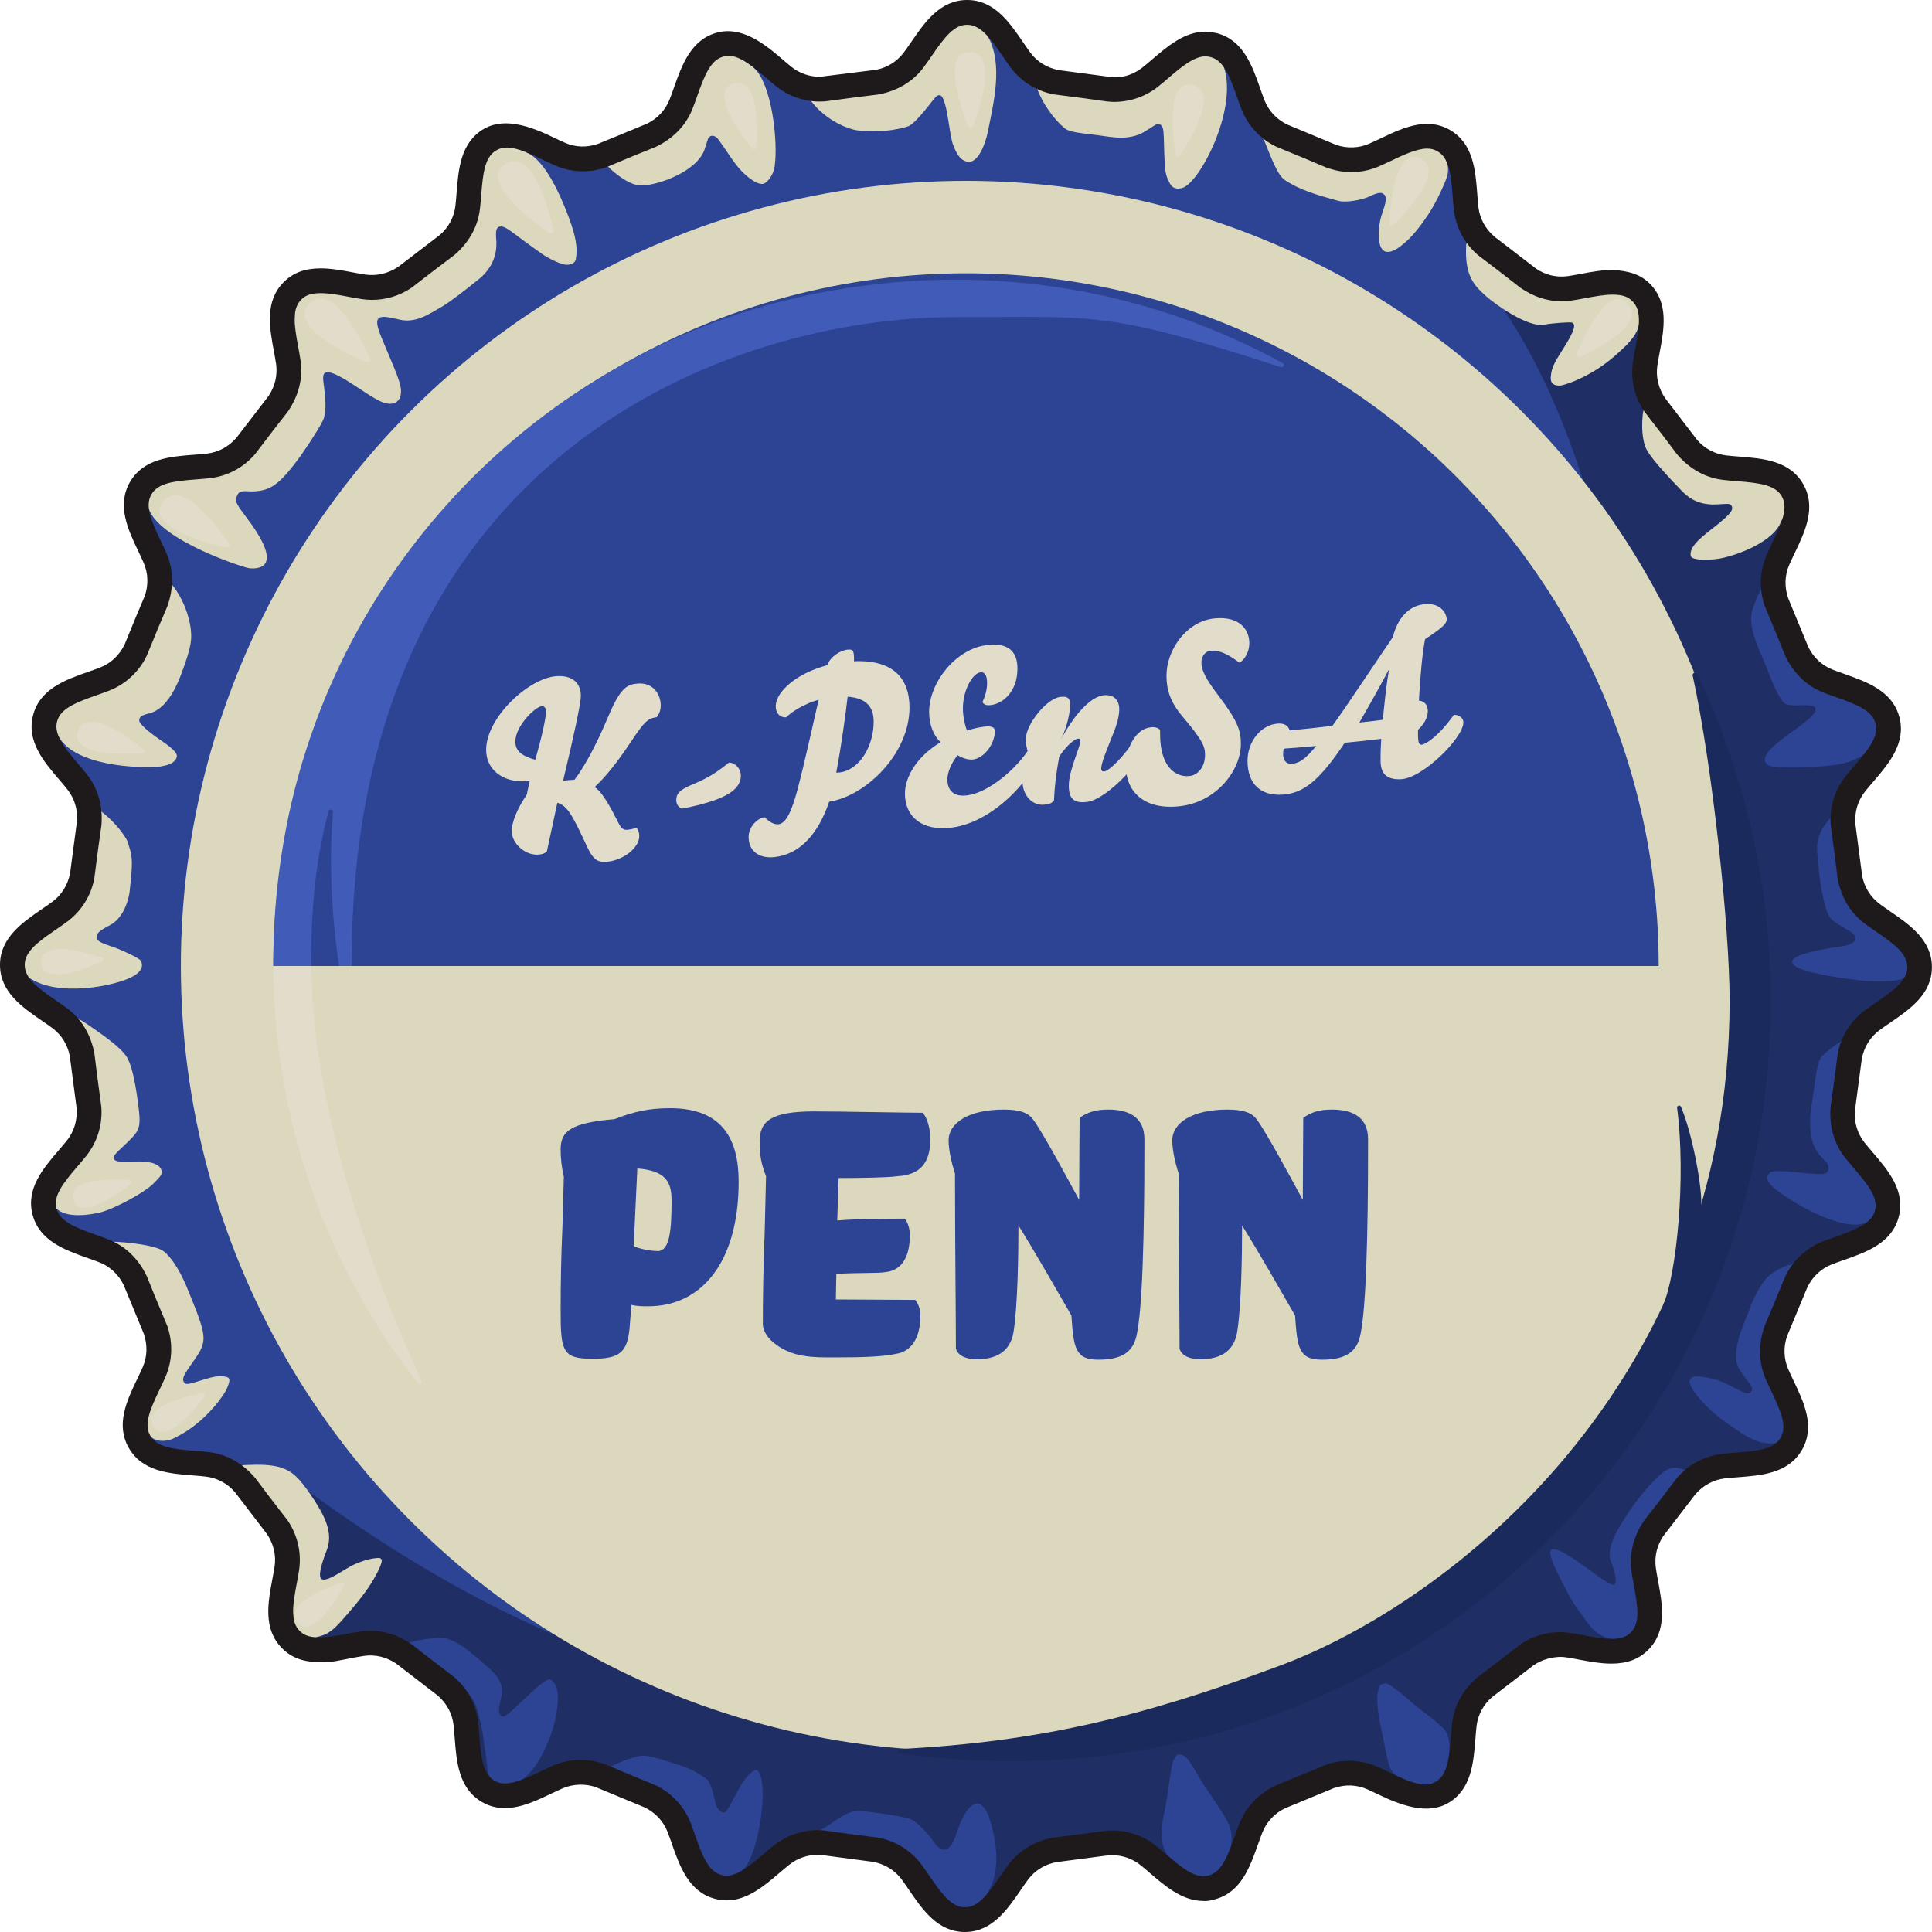 <?xml version="1.0" encoding="UTF-8"?>
<svg id="Layer_2" data-name="Layer 2" xmlns="http://www.w3.org/2000/svg" viewBox="0 0 846.53 846.53">
  <defs>
    <style>
      .cls-1 {
        fill: #e2ddcb;
      }

      .cls-2 {
        fill: #415bb8;
      }

      .cls-3 {
        fill: #dbd8bd;
      }

      .cls-4 {
        fill: #1e1a1b;
      }

      .cls-5 {
        fill: #1b2a5d;
      }

      .cls-6 {
        fill: #2d4394;
      }

      .cls-7 {
        fill: #1f2e65;
      }
    </style>
  </defs>
  <g id="Layer_1-2" data-name="Layer 1">
    <path class="cls-6" d="M816.38,453.77c8.63-6.41,23.98-14.01,24-30.02.02-16.01-15.32-23.64-23.93-30.07-3.15-2.36-5.28-5.83-6.01-9.7l-1.2-9.68-1.68-12.4c-.29-3.93.88-7.83,3.32-10.92,6.68-8.43,19.54-19.74,15.42-35.21-4.13-15.47-20.91-18.87-30.9-22.85-3.66-1.46-6.61-4.26-8.32-7.81l-4.64-11.45.98,2.41-4.83-11.54c-1.29-3.72-1.18-7.79.38-11.4,4.27-9.87,13.77-24.12,5.78-38-7.99-13.87-25.09-12.82-35.76-14.08-3.91-.46-7.49-2.41-10.06-5.39l-7.45-9.86,1.57,2.08-7.66-9.9c-2.21-3.26-3.15-7.22-2.58-11.12,1.57-10.63,7.05-26.86-4.25-38.2-11.31-11.33-27.55-5.89-38.19-4.34-3.9.57-7.86-.39-11.11-2.61l-9.75-7.6,2.05,1.6-9.96-7.58c-2.98-2.57-4.92-6.16-5.37-10.07-1.24-10.68-.14-27.77-13.99-35.79-13.86-8.02-28.13,1.44-38.01,5.69-3.62,1.55-7.69,1.66-11.41.36l-11.38-4.82,2.4,1.01-11.58-4.74c-3.54-1.71-6.34-4.68-7.79-8.34-3.96-9.99-7.32-26.79-22.78-30.95-15.46-4.16-26.8,8.68-35.24,15.33-3.09,2.44-7,3.59-10.92,3.3l-12.24-1.71,2.58.36-12.41-1.58c-3.87-.74-7.34-2.88-9.68-6.04-6.41-8.63-14.01-23.98-30.02-24-16.01-.02-23.64,15.32-30.07,23.93-2.35,3.15-5.83,5.28-9.7,6.01l-9.68,1.2-12.4,1.68c-3.93.29-7.83-.88-10.92-3.32-8.42-6.68-19.74-19.54-35.21-15.42-15.47,4.13-18.87,20.91-22.85,30.9-1.46,3.66-4.26,6.61-7.81,8.32l-11.46,4.64,2.41-.98-11.54,4.83c-3.72,1.29-7.79,1.18-11.41-.39-9.87-4.27-24.12-13.77-38-5.78-13.87,7.99-12.82,25.09-14.08,35.76-.46,3.91-2.41,7.49-5.39,10.06l-9.86,7.45,2.08-1.57-9.9,7.66c-3.26,2.21-7.22,3.15-11.12,2.58-10.63-1.57-26.86-7.05-38.2,4.25-11.33,11.31-5.89,27.55-4.34,38.19.56,3.9-.39,7.86-2.61,11.11l-7.6,9.75,1.6-2.05-7.58,9.96c-2.57,2.98-6.16,4.92-10.07,5.37-10.68,1.24-27.77.14-35.79,13.99-8.02,13.86,1.44,28.13,5.69,38.01,1.55,3.62,1.66,7.69.36,11.41l-4.82,11.38,1.01-2.4-4.74,11.58c-1.72,3.54-4.68,6.34-8.34,7.79-9.99,3.96-26.79,7.32-30.95,22.78-4.16,15.46,8.68,26.8,15.33,35.24,2.44,3.09,3.59,7,3.3,10.92l-1.71,12.24.36-2.58-1.58,12.41c-.74,3.87-2.88,7.34-6.04,9.68-8.63,6.41-23.98,14.01-24,30.02-.02,16.01,15.32,23.64,23.93,30.07,3.15,2.36,5.28,5.83,6.01,9.7l1.2,9.68,1.68,12.4c.29,3.93-.88,7.83-3.32,10.92-6.68,8.42-19.54,19.74-15.42,35.21,4.13,15.47,20.91,18.87,30.9,22.85,3.66,1.46,6.61,4.26,8.32,7.81l4.64,11.46-.98-2.41,4.83,11.54c1.29,3.72,1.18,7.79-.38,11.41-4.27,9.87-13.77,24.12-5.78,38,7.99,13.87,25.09,12.82,35.76,14.08,3.91.46,7.49,2.41,10.06,5.39l7.45,9.86-1.57-2.08,7.66,9.9c2.21,3.26,3.15,7.22,2.58,11.12-1.57,10.63-7.05,26.86,4.25,38.2,11.31,11.33,27.55,5.89,38.19,4.34,3.9-.56,7.86.39,11.11,2.61l9.75,7.6-2.05-1.6,9.96,7.58c2.98,2.57,4.92,6.16,5.37,10.07,1.24,10.68.14,27.77,13.99,35.79,13.86,8.02,28.13-1.44,38.01-5.69,3.62-1.55,7.69-1.66,11.41-.36l11.38,4.82-2.4-1.01,11.58,4.74c3.54,1.72,6.34,4.68,7.79,8.34,3.96,9.99,7.32,26.79,22.78,30.95,15.46,4.16,26.8-8.68,35.24-15.33,3.09-2.44,7-3.59,10.92-3.3l12.24,1.71-2.58-.36,12.41,1.58c3.87.74,7.34,2.88,9.68,6.04,6.41,8.63,14.01,23.98,30.02,24,16.01.02,23.64-15.32,30.07-23.93,2.36-3.15,5.83-5.28,9.7-6.01l9.68-1.2,12.4-1.68c3.93-.29,7.83.88,10.92,3.32,8.43,6.68,19.74,19.54,35.21,15.41,15.47-4.13,18.87-20.91,22.85-30.9,1.46-3.66,4.26-6.61,7.81-8.32l11.45-4.64-2.41.98,11.54-4.83c3.72-1.29,7.79-1.18,11.4.38,9.87,4.27,24.12,13.77,38,5.78,13.87-7.99,12.82-25.09,14.08-35.76.46-3.91,2.41-7.49,5.39-10.06l9.86-7.45-2.08,1.57,9.9-7.66c3.26-2.21,7.22-3.15,11.12-2.58,10.63,1.57,26.86,7.05,38.2-4.25,11.33-11.31,5.89-27.55,4.34-38.19-.57-3.9.39-7.86,2.61-11.11l7.6-9.75-1.6,2.05,7.58-9.96c2.57-2.98,6.16-4.91,10.07-5.37,10.68-1.24,27.77-.14,35.79-13.99,8.02-13.86-1.44-28.13-5.69-38.01-1.55-3.62-1.66-7.69-.36-11.41l4.82-11.38-1.01,2.4,4.74-11.58c1.72-3.54,4.68-6.34,8.34-7.79,9.99-3.96,26.79-7.32,30.95-22.78,4.16-15.46-8.68-26.8-15.33-35.24-2.44-3.09-3.59-7-3.3-10.92l1.71-12.24-.36,2.58,1.58-12.41c.74-3.87,2.88-7.34,6.04-9.68Z"/>
    <path class="cls-7" d="M843.02,432.27c-2.59-4.53-4.19-9.6-4.08-14.8.05-2.67.37-5.08.85-7.36-.16-.26-.26-.55-.42-.81-8.33-6.01-23.87-14.42-23.87-16.62,0-2.47-8.89-38.04-8.4-40.51.49-2.47,6.42-15.31,10.87-19.76,4.45-4.45,11.36-6.42,9.88-15.81-1.48-9.39-1.41-11.48-12.84-14.33-20.87-5.2-29.15-22.62-29.15-22.62,0,0-7.9-25.3-7.41-27.28.49-1.98,10.72-34.94,10.72-34.94l-7.27-12.97-36.06-2.96s-24.04-28.16-23.63-30.14c.41-1.98,3.38-23.71,3.38-25.69s-5.43-20.75-5.43-20.75c0,0-4.94-2.96-14.33-.99-9.39,1.98-21.21,2.73-23.7,3.34-2.49.61-22.74,9.27-22.74,9.27,55.33,81.75,93.38,281.33-17.04,404.83-110.42,123.5-272.95,198.27-272.95,198.27,0,0-85.72,21.95-234.29-86.19l-10.25,36.12,2.47,31.62s12.35,4.94,13.83,4.94,26.68-2.96,26.68-2.96l25.19,14.33s13.83,30.63,12.35,33.1c-1.48,2.47,8.89,17.79,8.89,17.79,0,0,19.27-14.33,39.52-10.87,20.25,3.46,40.51,12.84,40.02,15.81-.49,2.96,5.93,23.61,8.89,25.15,2.96,1.53,19.27,9.51,19.27,9.51,0,0,29.64-18.35,31.62-18.85,1.98-.49,31.62,5.93,35.57,7.9,3.95,1.98,18.28,17.08,19.76,18.67,1.48,1.59,5.93,5.54,5.93,5.54,0,0,9.39,6.92,14.82,1.48,5.43-5.43,12.35-10.79,16.3-16.76,3.95-5.96-9.39-12.86,13.34-15.09,22.72-2.24,38.04,0,38.04,0l21.1,17.65,13.48,3.33s13.41-10.51,13.05-12.35c-.35-1.84,9.18-24.7,10.16-26.18.99-1.48,9.39-8.89,9.39-8.89l31.1-5.68s23.71,10.13,25.19,9.63c1.48-.49,15.81-4.45,15.81-5.93s3.97-13.71,8.42-25.88c4.45-12.17,4.94-26.49,14.82-28.47,9.88-1.98,10.38-5.43,20.25-4.45,9.88.99,11.34,2.23,21.22-1.23,9.88-3.46,6.96,3.92,12.98-2.59,6.02-6.51,6.8-1.12,7.3-10.51.5-9.38-.99-16.3,1.48-23.71,2.47-7.41.49-6.42,5.93-15.81,5.44-9.39,5.81-15.31,11.3-19.76,5.49-4.45,11.78-7.9,16.29-7.9s17.85,3.46,24.28-1.48c6.42-4.94,11.86-4.94,8.4-15.81-3.46-10.87-14.32-20.75-15.06-26.18-.74-5.43,10.62-23.71,13.09-27.17,2.47-3.46.99-10.87,7.41-14.32,6.42-3.46,27.67-14.82,30.13-18.77,2.47-3.95,8.87-13.58,3.95-19.76-10.01-12.57-16.8-11.86-17.78-25.69-.99-13.83-1.4-34.09,1.77-37.05,2.94-2.75,26.07-16.54,30.2-23.65Z"/>
    <g>
      <path class="cls-6" d="M220.26,752.22c-3-.91-.91-6.78-.57-8.73,1.04-6.07-1.62-8.43-3.39-10.56-1.56-1.89-10.9-9.81-13.84-11.71-2.25-1.47-5.54-3.46-8.77-3.53-3.34-.07-12.08.71-16.38,2.85l-1.47.63,2.22,1.05c2.07.96,12.13,7.38,17.81,11.29,6.49,4.52,9.76,7.95,12.19,12.79,1.14,2.29,3.35,11.31,3.71,15.27.15,1.44.54,3.97.84,5.62,1.25,6.55.02,10.05,4.19,14.56,2.34,2.56,5.67,1.14,8.29,1.77.06,0,1.14-.51,2.41-1.17l.87-2.38c4.88-3.06,8.33-9.23,10.41-13.69,2.68-5.73,4.17-10.08,5.26-17.02.94-6.1.42-11.43-2.71-13.29-2.99-1.77-18.84,16.92-21.07,16.24Z"/>
      <path class="cls-3" d="M98.86,603.24c-2.76-.54-4.84-.25-10.22,1.43-3.01.93-6.59,2.21-7.49,1.52-1.53-1.14-1.04-2.8.67-5.44,3.95-6.13,6.89-8.87,7.32-13.64.46-5.12-4.04-14.94-6.88-22.11-3.96-10-8.67-15.86-11.49-17.33-5.39-2.82-21.6-3.9-22.03-3.48-.09.09.69,1.11,1.68,2.26,2.34,2.68,3.87,5.56,5.73,10.77.81,2.28,1.83,4.87,2.28,5.74,1.23,2.41,5.06,13.11,5.57,15.48.33,1.59,3.63,6.37,3.29,10.7-.7,9.05,2.67,9.72-1.04,17.89-3.04,6.67-8.63,10.1-8.69,14.75-.07,4.27.25,6.23,3.25,9.06l2.61,3.26,2.93-4.33c2.68,2.3,7.23,1.7,9.64.53,3.55-1.74,7.8-4.14,12.77-8.67,5.24-4.78,9.55-10.63,10.76-13.45,1.48-3.58,1.36-4.57-.66-4.93Z"/>
      <path class="cls-3" d="M231.08,67c-3-1.33.32-4.26-1.25-4.56-1.95-.36-10.95-1.34-12.63-.47-1.5.75-4.96,4.23-6.92,6.9-1.51,2.1-2.95,7.78-3.59,13.97-.37,3.97-2.6,12.98-3.74,15.26-2.44,4.83.15,9.65-6.35,14.12-4.39,3.06-15.28,10.02-16.93,10.86-2.8,1.44-4.54,1.89-10.13,2.63-7.69,1.01-9.92.92-15.99-.65-3.09-.82-13.94-.59-15.93.31-.72.3-2.01.87-2.89,1.23-2.2.9-3.43,2.31-4.54,5.32-.87,2.28-1,3.24-1.15,8.71-.13,4.81-.04,6.67.41,8.48,1.59,6.07,1.67,8.3.61,15.99-.76,5.56-1.21,7.3-2.63,10.12-.84,1.62-7.86,12.49-10.9,16.91-4.49,6.49-7.95,9.76-12.79,12.19-2.26,1.14-11.27,3.32-15.24,3.71-1.47.15-4,.51-5.65.83-6.55,1.25-14.27-.71-18.78,3.46-2.86,2.64-3.85,4.5-4.13,7.57-.18,2.25,4.2.22,5.35,3.32,5.1,13.73,41.59,25.55,44.02,25.78,6.09.56,14.2-1.91-1.5-22.51-3.8-4.98-4.92-6.86-4.26-8.48.78-1.86.92-3.04,5.04-2.74,4.12.28,7.99-.36,11.09-2.37,3.04-1.98,6.14-5.22,10.62-11.23,3.52-4.65,11.12-16.27,11.69-18.67,1.09-4.59.55-8.22.02-13.34-.18-1.74-.98-5.29.28-6.18,3.78-2.64,18.44,10.17,25.38,12.78,6.12,2.3,9.63-1.55,7.35-8.83-1.23-3.91-2.57-6.91-6.41-16.06-1.89-4.51-4.28-9.7-2.94-11.61,1.02-1.45,4.07-1.01,9.47.3,7.4,1.79,13.83-3.13,18.04-5.41,3.49-1.92,12.04-8.57,15.47-11.39,1.41-1.2,9.26-6.41,8.85-17.25-.1-2.71-.95-7.08,2.3-6.76,2.46.24,5.69,3.58,17.73,12.04,3.18,2.23,8.62,4.73,10.63,4.73,2.16,0,3.88-.8,4.15-2.46.85-5.14.04-9.86-3.16-18.49-4.19-11.22-10.75-24.83-18.08-28.09Z"/>
      <path class="cls-6" d="M324.13,783.1c-2.77,5.05-5.55,10.72-6.52,10.99-1.29.3-3.29-.69-4.07-3.94-.87-3.7-2.05-9.07-3.82-10.52-1.83-1.5-6.32-4.31-9.47-5.33-6.67-2.17-14.82-5.09-18.49-5.07-3.73,0-15.03,4.67-15.03,5.63,0,.18,1.57.93,2.35,1.06,1.65.27,11.24,10.02,13.49,11.2.87.45,3.42,1.48,5.65,2.26,2.22.81,4.93,1.9,5.98,2.44,6.01,3.04,8.89,15.95,14.77,29.22,1.68,3.76,8.9,3.93,12,4.93,1.23.36,4.56-6.63,4.56-6.63,6.99-6.59,11.53-37.88,6.55-43.46-1.43-1.6-5.5,2.82-7.94,7.23Z"/>
      <path class="cls-3" d="M316.31,19.65c-3.67,2.43-6.5,6.93-9.09,14.38-1.75,5.05-2.74,7.03-4.79,9.73-3.88,5.07-7.76,7.75-15.16,10.38-2.25.81-4.93,1.86-5.92,2.34-2.35,1.2-12.12,4.73-14.73,5.36-1.14.27-2.92.51-3.91.51l2.94,9.75.9.99c2.43,2.59,8.45,7.4,13.06,8.07,4.02.58,10.24-1.54,12.05-2.17,2.12-.75,14.24-5.32,17.04-13.47.96-2.78,1.42-4.84,1.9-5.35.96-1.02,2.27-.83,3.41.1,1.11.87,5.06,7.3,8.41,11.75,3.31,4.41,8.63,8.78,11.66,8.56,1.84-.13,4.71-3.51,5.34-7.68,1.54-10.33-1.01-35.69-9.09-43.2-3.84-3.57-10.65-12.33-14.02-10.05Z"/>
      <path class="cls-3" d="M70.76,512.87c-.54-2.23-3.37-4.01-10.1-3.97-4.61.03-10.59.91-10.91-1.54-.17-1.35,3.02-3.78,6.42-7.17,5.42-5.4,5.78-6.26,4.06-18.65-1.09-7.88-2.66-15.33-4.76-18.55-1.35-2.11-4.27-4.75-7.3-7.12-3.12-2.44-13.81-10.02-14.26-9.57-.06.09.63,1.5,1.56,3.16,3.24,5.71,5.69,18.64,6,31.77.11,5.14.02,6.52-.61,9.26-1.27,5.32-3.72,15.76-9.77,22.43-3.04,3.36-12.78,11.74-12.72,13.94.09,2.55,3.88.26,6.39,2.7,4.49,4.39,14.67,2.73,19,1.72,6.74-1.7,19.67-8.93,23.22-12.45,3.49-3.45,4.18-4.32,3.79-5.94Z"/>
      <path class="cls-3" d="M390.95,56.92s6.25-.95,7.84-2.02c2.62-1.77,6.13-6.14,7.63-8,3.07-3.81,3.84-5.3,5.33-5.22,1.88.09,3.15,6.95,3.86,11.64,1.34,8.45,1.55,9.32,2.81,12.09,1.09,2.38,2.81,5.47,6.25,5.47,3.64,0,6.87-6.57,8.24-13.51,2.42-12.24,6.61-28.76.24-40.89-1.39-2.66,4.77,2.63,2.98-.18-2.31-3.58-5.26-9.99-9.41-10.86-2.19-.48-5.98.29-8.36,1.67-2.11,1.23-5.02,4.62-9.21,10.69-2.2,3.21-5.27,7.06-7.98,9.94-3.07,3.27-8.99,6.63-13.95,7.89-8.12,2.03-16.32,3.17-24.56,3.37-3.01.09-7.47,4.61-7.56,4.7-.21.21,6.75,9.83,18.93,13.1,3.49.94,12.04.82,16.9.15Z"/>
      <path class="cls-3" d="M71.25,335.76c-.23.03-.62.04-.88.06-.61.1-1.17.21-1.89.3l2.77-.37Z"/>
      <path class="cls-6" d="M783.9,282.6c-1.23-2.41-5.09-13.11-5.57-15.51-.42-1.92-.32-5.86.22-10.22.12-.99.06-1.59-.18-1.59-.21,0-3.29-1.61-4.41-.47-2.29,2.28-5.46,9.59-6.4,13.52-1.73,7.27,4.5,18.98,6.48,24.12,0,0,4.7,13.27,7.89,15.7,2.77,2.11,12.15-.4,13.42,1.93,2.67,4.88-24.11,16.62-21.94,23.61.95,3.06,7.58,2.33,9.15,2.51,1.98.21,10.76-.05,17.07-.52,5.89-.44,13.28-1.94,17.13-5.28,2.47-2.15,3.1-.79,4.52-3.8.9-1.86,8.11-6.77,8.08-7.58-.06-3.03-3.18-6.58-7.11-8.12-4.42-1.75-15.23-7.68-18.62-10.24-5.44-4.06-14.79-4.75-17.46-12.3-.81-2.28-1.86-4.87-2.28-5.74Z"/>
      <path class="cls-3" d="M721.6,197.2c2.55,4.63,10.72,13.12,15.16,17.75,2.49,2.59,6.75,6.39,14.98,6.08,4.61-.17,6.41-.66,6.98.58.85,1.86-.3,3.43-6.5,8.44-5.72,4.59-12.18,9.02-11.42,13.48.4,2.32,9.78,2.03,14.68.8,11.09-2.78,22.08-8.67,24.76-15.43,2.2-5.54,7.02-.07,7.36-2.72.58-4.6-.41-7.21-4.01-10.55-4.5-4.18-5.58-4.7-12.14-5.97-1.65-.33-4.21-.7-5.65-.85-3.97-.4-12.98-2.6-15.26-3.74-4.84-2.44-8.26-5.72-12.73-12.22-6.72-9.75-12.36-19.16-12.36-20.66,0-1.17-3.16.81-4.76,5.35-1.57,4.57-1.77,14.84.9,19.65Z"/>
      <path class="cls-3" d="M70.38,335.83c3.31-.56,5.1-1.28,6.19-2.57,1.44-1.71,1.24-2.91-.87-4.87-.96-.93-2.85-2.41-4.2-3.31-6.67-4.49-10.51-7.95-10.51-9.42,0-1.44.96-2.29,4.18-3.03,9.5-2.18,13.97-16.33,16.14-22.6,2.45-7.09,2.57-10.13,2.44-12.48-.41-7.66-4.17-16.73-9.12-22.15l-9.38.86.24,3.46c.15,2.13.08,4.27-.19,5.56-.51,2.37-4.37,13.07-5.61,15.47-.45.87-1.48,3.45-2.29,5.74-2.65,7.39-5.24,11.17-10.51,15.22-3.13,2.46-14.55,2.6-19.09,4.4-3.61,1.41-3.88,12.97-2.5,15.87,6.47,13.55,35.01,14.9,45.05,13.86Z"/>
      <path class="cls-3" d="M57.17,428.37c4.16-1.95,5.12-4.15,5.03-5.54-.03-.99-.36-1.8-.84-2.25-1.26-1.17-8.91-4.76-12.3-5.82-4.09-1.3-6.33-2.37-6.63-3.52-.51-2.01.9-3.38,5.62-5.8,7.49-3.84,8.72-14.6,8.72-14.6.95-8.72,1.52-14.15.32-18.15-.54-1.86-1.18-4.11-1.65-4.9-5.65-9.62-16.37-16.4-17.3-15.5-.21.24-.51,5.1-.57,7.87-.16,7.51-1.4,16.08-3.42,24.04-1.24,4.96-4.61,10.87-7.89,13.91-2.92,2.73-6.77,5.79-9.96,7.98-8.96,6.12-11.1,8.4-12.22,13.15-.85,3.58-.25,6.31,1.73,8.03,1.38,1.2,4.07-.75,7.19,1.3,12.53,8.24,35.92,3.68,44.17-.19Z"/>
      <path class="cls-3" d="M155.56,685.31c-4.05,1.71-11.46,7.62-14.32,6.73-2.46-.77.06-7.94,1.89-12.72,2.38-6.25.78-12.25-4.92-21.24-2.71-4.27-5.46-7.93-7.15-9.77-3.97-4.32-8.17-6.57-18.66-6.52-3.52.03-6.52.17-6.67.32-.15.18.75,1.05,2.01,1.96,3.48,2.53,6.12,5.96,14.1,18.26,6.36,9.81,6.57,10.35,7.61,18.19,1.04,7.7.95,9.92-.65,15.99-.85,3.28-.59,13.94.37,16.14,1.74,3.91,2.4,4.93,3.6,5.74,1.74,1.17-.37,3.04,3.39,1.27l2.49-2.36c5.23-1.01,7.68-3.32,12.23-8.51,1.64-1.89,6.88-7.75,10.76-13.52,3.75-5.57,6.18-11.07,5.56-11.95-.45-.66-.81-.78-2.34-.63-3.49.32-6.39,1.41-9.29,2.63Z"/>
      <path class="cls-6" d="M739.67,644.21c-3.76.03-6.16-3.89-12.98,2.6-6.02,5.72-11.19,12.75-14.18,17.46-3.23,5.08-9.23,13.73-6.53,20.41,1.91,4.72,2.57,8.4,1.39,9.57-2.05,2.04-23.13-17.66-27.54-15.28-2.84,1.53,5.57,15.73,7.67,20.06.78,1.65,2.85,4.87,4.56,7.13,3.72,4.96,6.23,10.21,13.63,11.94,6.88,1.61,3.55,1.51,8.66,1.76.69.03,1.71-.33,2.47-.81,1.17-.78,1.8-1.83,3.55-5.71.99-2.19,1.25-12.86.41-16.14-1.56-6.07-1.64-8.3-.58-16.05,1.09-8.17,1.33-8.71,11.03-23.22,4.88-7.3,7.89-11.08,9.99-12.55.87-.57,1.56-1.08,1.56-1.14,0-.03-1.41-.06-3.1-.03Z"/>
      <path class="cls-6" d="M635.07,767.57c.2-4.66-.56-8.36-2.65-10.26-2.23-2.03-5.07-4.57-6.4-5.54-3.63-2.65-7.84-6.05-10.15-8.19-1.14-1.05-5.05-4.03-6.25-4.82-2.07-1.33-2.31-1.38-3.61-1-1.32.39-1.44.57-2.08,2.73-1.54,5.5.83,14.64,3.25,26.72,1.28,6.4,2.03,9.11,4.9,10.96,1.87,1.21,1.25,1.82,4.13,3.68.6.39,2.55,1.03,4.36,1.42,4.15.91,7.96.79,10.1-.32,1.53-.78,4.99-4.23,6.98-6.93,1.14-1.59,2.29-5.02,2.29-6.91,0-.66-4.97.64-4.88-1.56Z"/>
      <path class="cls-6" d="M774.77,559.26c-1.87,1.67-5.68,7.32-7.91,13.64-2.3,6.5-7.48,16.04-5.89,24.29.89,4.59,7.76,9.88,6.59,12.16-1.17,2.25-3.37.86-7.4-1.16-5.14-2.62-7.52-4.13-15.85-5.09-3.35-.39-5.02,1.35-3.25,4.63,2.76,5.2,9.98,12.16,16.46,16.4,3.27,2.17,11.92,9.65,20.47,8.19,1.89-.32,1.65,2.04,4.27,2.75l-1.27-2.11c2.55-.66.95-3.1,2.06-5.2.69-1.26.81-2.1.76-5.08-.06-4.66-.98-8.15-4.01-14.82-3.69-8.18-4.4-10.97-5.08-20.02-.33-4.33-.32-6.22,0-7.81.48-2.37,4.37-13.07,5.61-15.5.87-1.74,8.42-8.64,8.42-9.33,0-.21.09-2.31-.39-2.22-6.94,1.43-11.46,4.38-13.59,6.28Z"/>
      <path class="cls-3" d="M688.83,141.35c1.83.84.94,3.76-3.67,11.09-3.61,5.77-5.44,8.37-5.69,12.96-.15,2.73,1.62,3.78,4.49,3.53,5.44-1.26,14.54-5.33,22.55-12.11,5.75-4.92,10.58-9.36,11.58-14.36.58-2.91,4.26-3.06,4.11-5.01-.15-2.19-1.32-5.59-2.42-7.16-.66-.87-1.92-1.59-5.53-3.22-2.16-.96-12.86-1.25-16.11-.41-6.1,1.55-8.3,1.64-16.02.61-7.81-1.06-8.38-1.3-18.14-7.65-11.89-7.74-15.62-10.57-17.78-13.58l-1.41-1.92-2.33,2.85c-.97,14.42,4.05,18.57,8.66,22.78,3.61,3.3,18.45,14.03,25.63,12.5,3-.64,11.39-1.21,12.08-.91Z"/>
      <path class="cls-6" d="M805.5,495.7c-1.35-5.65-.55-18.75,1.78-29.78.85-4.12,1.24-5.17,2.5-7.06.81-1.2,1.43-4.46,1.27-4.42-4.53,1.21-10.11,5.76-12.69,8.28-2.65,2.59-3.54,15.26-4.17,18.84-1.82,9.97-1.36,17.49,1.69,22.56,1.58,2.62,4.51,5.05,4.81,5.65.84,1.56.67,4.03-1.09,4.45-4.66,1.1-22.12-2.73-24.29-.23-1.45,1.67-1.43,2.5.2,4.75,3.11,4.26,32,22.81,42.75,16.6,3.84-2.22.92-.7,5.43-1.97,2.11-.6-4.18-16.22-7.21-19.59-6.03-6.68-9.72-12.75-10.98-18.07Z"/>
      <path class="cls-6" d="M838.46,424.66c.48-.9.48-1.32-.03-3.55-1.11-4.81-3.21-7.1-12.19-13.27-3.12-2.14-6.97-5.24-9.85-7.92-2.31-2.11-5.79-7.46-7.05-10.86-1.17-3.07-2.96-12.17-3.73-18.94-.8-7.09-.71-8.66.79-11.54.39-.81.72-1.53.72-1.65,0-.42-2.17-1.32-4.39.72,0,0-4.79,4.63-6.07,10.01-.96,4.02-.23,6.77.16,12.34.16,2.34,2.07,19.51,5.7,22.78,4.08,3.68,8.94,5,10.17,7.32,1.15,2.19-1.3,3.97-6.02,4.59-8.72,1.13-20.24,3.48-21.32,6.2-1.46,3.7,11.57,6.45,29.99,8.76,2.43.3,16.76,1.01,19.2-1.38l5.5-.42c1.44-.45-2.41-1.64-1.6-3.2Z"/>
      <path class="cls-3" d="M544.98,814.58c.45-1.35.42-2.07.42-3.7l-.42,3.7Z"/>
      <path class="cls-3" d="M544.63,817.67l.35-3.09c-.19.57-.49,1.29-.89,2.22l.54.88Z"/>
      <path class="cls-3" d="M510.08,65.17c.2,8.35.56,11.36,1.73,13.58.63,1.23,1.57,4.95,6.28,3.58,7.5-2.18,24.32-34.24,18.22-52.79-.88-2.69-3.6-8.13-6.6-8.23-2.2-.06-7.88,3-11.25,6.03-6.68,6-12.75,9.69-18.08,10.95-9.02,2.15-34.03,5.22-41.75.88-3.75-2.08-3.63-2.05-2.94-.76.3.63-1.91-1.15-1.4.17,2.34,6.22,7.03,13.45,12.53,17.85,1.83,1.46,8.51,2.15,11.72,2.5,7.33.79,13.48,2.67,20.51,0,2.89-1.1,7.04-4.49,8.1-4.58,1.08-.09,1.47.21,2.04,1.14.6.99.72,2.26.89,9.68Z"/>
      <path class="cls-6" d="M536.97,796.51c-3.42-5.82-8.27-12.3-10.79-16.51-3.69-6.17-5.44-9.63-7.6-10.74-2.34-1.2-3.36-.3-4.41,2.07-1.33,3.03-2.2,14.82-4.33,24.46-1.89,8.57-.56,15.33,2.82,18.2,2.1,1.78,7.61,7.43,11.33,9.48.93.51,2.52,1.39,3.54,1.99,4.86,2.8,6.73,3.13,9.61,1.66h.03c1.74-.9,3.55-2.97,4.64-5.37,1.03-2.23,1.75-3.77,2.27-4.96l-4.75-7.74c1.03-5.48-.27-8.97-2.37-12.54Z"/>
      <path class="cls-3" d="M606.76,85.57c.78.99.54,3.07-.85,7.06-1.06,3.03-1.47,4.77-1.69,8.29-.66,10.53,3.72,9.53,4.98,9.32.84-.15,2.37-.87,3.43-1.62,3.76-2.64,6.47-5.43,10.29-10.51,4.24-5.67,7.5-11.62,10.66-19.4,1.66-4.15.84-7.23-.75-9.91l3.08-1.21-1.44-1.53c-2.52-2.59-3.93-3.13-8.05-3.08-4.66.06-8.15,1.01-14.82,4.01-8.15,3.72-10.97,4.4-20.02,5.08-4.33.33-6.22.32-7.81,0-2.34-.48-13.07-4.34-15.47-5.58-.87-.45-3.39-1.48-5.62-2.26-4.27-1.54-6.7-2.65-8.53-3.95-.57-.42-.99-.6-.93-.42,2.76,6.34,6.05,16.5,9.63,18.94,6.46,4.39,14,6.59,23.58,9.21,3.3.94,10.62-.47,13.54-1.9,4.49-2.2,5.79-1.85,6.81-.55Z"/>
      <path class="cls-6" d="M433.2,795.72c-.66-1.9-2.78-5.1-4.25-5.38-3.49-.66-6.83,3.84-10.05,13.51-2.65,7.87-6.17,8.74-10.31,2.48-1.95-2.92-6.45-7.81-9.58-9.26-1.08-.51-9.63-2.09-11.07-2.25-3.63-.4-5.53-.93-11.93-1.36-4.53-.3-11.9,5.67-13.01,6.3l-4.45,2.7,1.41.27c.75.15,2.01.15,2.76.03,2.16-.36,13.98,4.01,20.32,5.43,6.19,1.39,8.02,1.74,12.43,4.99,3.63,2.68,8.58,8.87,10.89,12.36,3.84,5.68,8.34,10.94,10.32,12.26,1.23.78,9.03.45,10.38.51.21,0,.53.3,1.83,0l.91-.54c2.98-.72,4.27-1.38,6.35-3.27,1.79-1.65-4.99-2.69-3.38-5.23,6.9-10.85,2.71-26.95.42-33.55Z"/>
    </g>
    <circle class="cls-3" cx="423.27" cy="423.26" r="344.01" transform="translate(-175.32 423.26) rotate(-45)"/>
    <circle class="cls-6" cx="423.27" cy="423.26" r="303.5" transform="translate(-175.32 423.26) rotate(-45)"/>
    <g>
      <path class="cls-1" d="M99.12,239.94c1.08.25,1.91-.98,1.26-1.88-14.65-20.59-24.01-24.75-28.96-18.23-6.3,8.3,8.02,15.54,27.7,20.12Z"/>
      <path class="cls-1" d="M62.12,330.05c.96-.05,1.34-1.27.59-1.87-17.16-13.49-25.93-14.66-28.44-8.05-3.2,8.41,10.43,10.92,27.86,9.92Z"/>
      <path class="cls-1" d="M57.37,518.72c.67-.52.33-1.59-.51-1.64-19.16-1.2-26.09,2.33-24.62,8.37,1.88,7.69,13.01,2.7,25.13-6.73Z"/>
      <path class="cls-1" d="M44.64,421.34c.79-.35.73-1.49-.09-1.76-18.67-6.01-26.42-4.26-26.48,2.09-.07,8.09,12.2,5.95,26.57-.33Z"/>
      <path class="cls-1" d="M89.61,611.87c.51-.67-.08-1.63-.91-1.46-18.83,3.74-24.63,8.94-21.65,14.39,3.79,6.95,13.26-.72,22.57-12.93Z"/>
      <path class="cls-1" d="M150.74,694.66c.41-.74-.32-1.59-1.12-1.31-18.07,6.48-23.04,12.47-19.29,17.43,4.77,6.32,13.01-2.67,20.41-16.12Z"/>
      <path class="cls-1" d="M160.45,158.68c1.06.46,2.13-.65,1.64-1.69-11.16-23.83-19.98-29.84-26.27-24.09-8.01,7.32,5.31,17.42,24.62,25.79Z"/>
      <path class="cls-1" d="M240.58,101.96c.95.66,2.22-.2,1.95-1.33-6.16-25.59-13.59-33.24-20.9-28.87-9.31,5.57,1.71,18.13,18.95,30.2Z"/>
      <path class="cls-1" d="M424.19,55.3c.38.98,1.78.97,2.15-.02,8.26-22.46,6.51-32-1.23-32.38-9.85-.49-7.86,14.57-.92,32.4Z"/>
      <path class="cls-1" d="M515.12,67.63c.16,1,1.48,1.28,2.03.43,12.46-19.44,12.79-28.8,5.58-30.77-9.18-2.51-10.44,12.1-7.61,30.35Z"/>
      <path class="cls-1" d="M608.74,97.62c-.06,1.01,1.18,1.56,1.89.84,16.25-16.41,18.53-25.49,11.89-28.93-8.46-4.38-12.73,9.65-13.78,28.08Z"/>
      <path class="cls-1" d="M690.92,154.96c-.39.94.6,1.86,1.51,1.42,20.75-10.14,25.89-17.96,20.76-23.39-6.54-6.92-15.2,4.91-22.27,21.97Z"/>
      <path class="cls-1" d="M329.67,65.15c.6.75,1.83.35,1.87-.61,1.04-21.92-3.13-29.78-10-27.99-8.76,2.29-2.85,14.91,8.13,28.6Z"/>
    </g>
    <path class="cls-4" d="M828.14,399.26c-1.64-1.12-3.19-2.18-4.58-3.22-3.98-2.98-6.69-7.35-7.63-12.29l-2.98-22.79c-.39-5.27,1.11-10.18,4.2-14.08,1.07-1.36,2.3-2.78,3.59-4.29,6.81-7.94,14.54-16.93,11.49-28.4-3.06-11.47-14.24-15.41-24.1-18.9-1.87-.66-3.64-1.29-5.25-1.92-4.62-1.84-8.36-5.36-10.55-9.89l-8.78-21.27c-1.74-4.98-1.57-10.11.41-14.67.69-1.6,1.51-3.3,2.36-5.08,4.53-9.43,9.67-20.12,3.75-30.39-5.93-10.3-17.76-11.22-28.21-12.02-1.96-.16-3.83-.3-5.54-.51-4.95-.59-9.48-3.01-12.75-6.83l-13.98-18.26c-2.97-4.36-4.13-9.36-3.4-14.29.25-1.71.6-3.56.97-5.5,1.94-10.28,4.14-21.93-4.25-30.34-4.11-4.13-9.23-5.6-16.23-6.05-4.78,0-9.74.93-14.11,1.74-1.94.37-3.79.71-5.49.96-5.03.75-9.96-.47-14.09-3.3l-18.23-14.01c-3.99-3.44-6.41-7.98-6.98-12.92-.2-1.72-.34-3.59-.49-5.56-.79-10.44-1.68-22.26-11.95-28.22-3.1-1.79-6.37-2.67-9.99-2.68h-.02c-7.09,0-14.16,3.38-20.41,6.37-1.78.85-3.48,1.65-5.07,2.34-4.47,1.94-9.68,2.13-14.45.47l-21.24-8.83c-4.75-2.28-8.26-6.04-10.09-10.67-.64-1.6-1.26-3.38-1.91-5.25-3.47-9.87-7.39-21.06-18.85-24.15-1.73-.46-3.65-.38-5.18-.7-9.07,0-16.6,6.44-23.25,12.12-1.5,1.3-2.93,2.51-4.29,3.58-3.49,2.75-7.84,4.47-12.35,4.25-.52,0-1.05-.02-1.58-.07l-22.71-3.01c-5.19-.99-9.55-3.71-12.51-7.7-1.03-1.39-2.09-2.94-3.21-4.58C442.32,9.8,435.63,0,423.77,0h-.03c-11.85,0-18.56,9.77-24.47,18.38-1.12,1.64-2.19,3.19-3.23,4.58-2.98,3.99-7.34,6.7-12.29,7.63l-24.53,3.06c-4.5-.01-8.88-1.54-12.34-4.28-1.35-1.08-2.79-2.3-4.29-3.6-7.88-6.78-17.61-14.36-28.39-11.49-11.47,3.06-15.42,14.24-18.9,24.11-.66,1.86-1.29,3.64-1.93,5.24-1.83,4.62-5.34,8.36-9.89,10.56l-21.26,8.77c-5.15,1.82-10.15,1.57-14.68-.41-1.59-.68-3.28-1.5-5.06-2.35-9.41-4.53-21.14-9.09-30.41-3.76-10.29,5.92-11.21,17.76-12.02,28.19-.16,1.97-.3,3.85-.5,5.56-.59,4.95-3.01,9.47-6.83,12.75l-18.26,13.99c-4.43,3-9.58,4.04-14.27,3.4-1.73-.25-3.58-.6-5.54-.97-4.38-.83-9.34-1.76-14.12-1.77h-.06c-6.9,0-12.03,1.91-16.15,6.01-8.4,8.39-6.23,20.05-4.31,30.34.36,1.94.7,3.79.95,5.5.71,4.93-.45,9.92-3.3,14.08l-14.02,18.24c-3.43,3.99-7.96,6.4-12.91,6.98-1.72.2-3.59.35-5.57.5-10.44.79-22.26,1.67-28.21,11.94-5.94,10.27-.83,20.97,3.67,30.41.86,1.79,1.67,3.5,2.35,5.09,1.96,4.55,2.13,9.68.46,14.45l-3.97,9.38h0s-4.86,11.86-4.86,11.86c-2.3,4.75-6.05,8.25-10.67,10.08-1.6.64-3.38,1.26-5.24,1.9-9.88,3.47-21.08,7.39-24.16,18.85-3.09,11.47,4.62,20.48,11.43,28.44,1.29,1.51,2.51,2.93,3.58,4.29,3.08,3.9,4.57,8.81,4.19,13.85l-3.02,22.8c-.99,5.17-3.7,9.53-7.7,12.49-1.39,1.03-2.93,2.09-4.57,3.2C9.81,404.2.01,410.9,0,422.76c-.02,11.87,9.77,18.58,18.4,24.51,1.63,1.12,3.18,2.18,4.56,3.21,3.99,2.98,6.7,7.34,7.63,12.29l2.98,22.8c.39,5.26-1.11,10.17-4.19,14.07-1.07,1.36-2.3,2.78-3.59,4.29-6.83,7.94-14.56,16.93-11.5,28.39,3.06,11.47,14.24,15.41,24.1,18.9,1.87.66,3.64,1.29,5.25,1.92,4.62,1.86,8.36,5.36,10.55,9.91l8.78,21.26c1.74,4.98,1.57,10.11-.41,14.67-.69,1.59-1.5,3.28-2.36,5.07-4.54,9.43-9.68,20.12-3.75,30.41,5.92,10.29,17.74,11.21,28.17,12.02,1.98.15,3.85.3,5.57.51,4.94.58,9.46,2.99,12.75,6.81l13.98,18.27c2.97,4.37,4.13,9.37,3.4,14.29-.25,1.72-.6,3.56-.97,5.5-1.94,10.29-4.14,21.94,4.24,30.35,4.11,4.12,9.26,6.04,16.18,6.04,4.75.46,9.74-.92,14.11-1.72,1.96-.37,3.83-.71,5.56-.96,4.88-.74,9.95.48,14.07,3.29l18.24,14.03c3.99,3.43,6.41,7.97,6.98,12.91.2,1.71.34,3.6.49,5.57.79,10.43,1.69,22.25,11.95,28.21,3.11,1.79,6.38,2.67,9.98,2.67h.04c7.08,0,14.15-3.38,20.38-6.36,1.79-.86,3.49-1.66,5.09-2.35,4.6-1.94,9.9-2.06,14.47-.45l21.23,8.81c4.74,2.28,8.25,6.03,10.09,10.66.64,1.62,1.26,3.39,1.91,5.25,3.46,9.88,7.38,21.08,18.84,24.16,1.72.46,3.46.7,5.18.71h.02c9.05,0,16.58-6.44,23.23-12.12,1.51-1.29,2.95-2.51,4.31-3.59,3.47-2.74,7.86-4.25,12.34-4.25.5,0,.99.02,1.49.06l22.81,3.02c5.18.99,9.54,3.71,12.5,7.7,1.03,1.39,2.09,2.94,3.21,4.58,5.9,8.64,12.58,18.44,24.46,18.45h.02c11.86,0,18.56-9.78,24.48-18.4,1.12-1.63,2.18-3.18,3.22-4.57,2.97-3.98,7.33-6.69,12.29-7.62l22.8-2.99c.73-.06,1.23-.08,1.73-.08,4.5.01,8.87,1.54,12.34,4.28,1.35,1.08,2.78,2.29,4.27,3.58,6.64,5.71,14.17,12.18,23.26,12.19,1.79.21,3.41-.22,5.15-.69,11.47-3.05,15.42-14.24,18.91-24.11.66-1.86,1.29-3.64,1.93-5.24,1.85-4.63,5.36-8.37,9.9-10.55l21.25-8.78c5.15-1.82,10.1-1.56,14.68.41,1.6.69,3.3,1.51,5.09,2.37,9.42,4.52,21.21,9.05,30.38,3.74,10.29-5.91,11.21-17.74,12.02-28.18.15-1.97.3-3.86.5-5.57.59-4.95,3.01-9.47,6.83-12.74l18.25-13.99c3.55-2.41,7.64-3.46,11.45-3.61.95,0,1.91.07,2.87.22,1.67.24,3.51.59,5.45.96,4.39.82,9.36,1.76,14.16,1.77h.05c6.9,0,12.04-1.91,16.15-6.01,8.4-8.37,6.23-20.04,4.31-30.33-.36-1.94-.7-3.8-.95-5.51-.71-4.93.45-9.92,3.29-14.08l14.01-18.24c3.44-3.99,7.98-6.4,12.92-6.98,1.72-.2,3.59-.35,5.57-.5,10.44-.79,22.26-1.68,28.21-11.94,5.95-10.28.83-20.98-3.68-30.42-.85-1.78-1.67-3.48-2.35-5.07-1.96-4.59-2.12-9.72-.45-14.46l8.81-21.25c2.29-4.75,6.05-8.26,10.67-10.09,1.61-.64,3.38-1.26,5.24-1.91,9.88-3.46,21.08-7.38,24.16-18.84,3.09-11.46-4.62-20.47-11.42-28.42-1.29-1.5-2.51-2.94-3.58-4.3-3.08-3.92-4.57-8.83-4.19-13.85l3.03-22.8c.98-5.17,3.7-9.54,7.69-12.5,1.39-1.04,2.94-2.09,4.57-3.2,8.64-5.9,18.45-12.59,18.46-24.46.02-11.86-9.76-18.58-18.39-24.51ZM821.98,439.28c-1.64,1.12-3.34,2.28-4.93,3.46-6.17,4.59-10.38,11.31-11.83,18.92-.14.9-1.76,13.53-1.76,13.53l-1.37,9.8c-.68,8.66,1.62,16.24,6.38,22.28,1.22,1.55,2.56,3.11,3.86,4.63,6.53,7.63,10.69,13.04,9.2,18.58-1.49,5.54-7.81,8.13-17.28,11.45-1.88.66-3.82,1.34-5.66,2.07-7.15,2.83-12.95,8.24-16.33,15.22-.37.83-5.19,12.6-5.19,12.6l-3.86,9.13c-2.9,8.18-2.64,16.11.4,23.17.78,1.81,1.67,3.67,2.53,5.47,4.33,9.06,6.95,15.37,4.08,20.33-2.87,4.96-9.65,5.83-19.66,6.58-1.98.15-4.04.31-6,.53-7.64.89-14.64,4.6-19.71,10.47-.57.7-8.29,10.84-8.29,10.84l-6.08,7.8c-4.92,7.16-6.72,14.88-5.61,22.49.28,1.96.66,3.98,1.02,5.93,1.84,9.87,2.74,16.64-1.32,20.69-1.49,1.49-3.55,2.86-8.54,2.85-3.79,0-8.04-.81-12.15-1.58-1.96-.37-3.98-.75-5.93-1.04-1.45-.21-2.94-.32-4.4-.33-6.19,0-12.19,1.84-17.34,5.34-.74.53-10.8,8.32-10.8,8.32l-7.91,5.97c-6.6,5.64-10.34,12.63-11.24,20.27-.23,1.96-.39,4.01-.55,6-.78,10.01-1.66,16.78-6.63,19.64-1.47.84-2.88,1.22-4.58,1.22-4.64,0-10.54-2.84-15.74-5.34-1.79-.86-3.65-1.76-5.46-2.54-3.83-1.66-7.9-2.5-12.1-2.51-3.48,0-6.91.57-10.2,1.72-.85.32-12.6,5.25-12.6,5.25l-9.17,3.71c-7.84,3.74-13.26,9.52-16.1,16.67-.73,1.83-1.42,3.78-2.08,5.65-3.34,9.47-5.95,15.78-11.49,17.26-.82.22-1.59.32-2.36.32-5.07,0-10.98-5.09-16.2-9.57-1.51-1.3-3.07-2.64-4.62-3.87-5.37-4.26-12.14-6.61-19.04-6.61-.76,0-1.54.03-2.3.08-.9.09-13.51,1.8-13.51,1.8l-9.84,1.22c-8.54,1.58-15.27,5.77-19.87,11.93-1.18,1.58-2.35,3.28-3.47,4.92-5.68,8.28-9.83,13.7-15.56,13.7-5.73,0-9.87-5.44-15.53-13.73-1.12-1.64-2.28-3.34-3.46-4.93-4.59-6.17-11.31-10.38-18.92-11.83-.9-.14-13.53-1.75-13.53-1.75l-9.8-1.37c-1.69-.16-2.46-.19-3.22-.19-6.91,0-13.68,2.32-19.06,6.57-1.55,1.22-3.11,2.56-4.63,3.86-5.23,4.47-11.15,9.54-16.22,9.53-.77,0-1.54-.11-2.36-.33-5.54-1.49-8.13-7.81-11.45-17.28-.66-1.88-1.34-3.82-2.07-5.66-2.83-7.15-8.24-12.95-15.22-16.33-.83-.37-12.6-5.19-12.6-5.19l-9.13-3.86c-4.16-1.49-7.59-2.07-11.07-2.08-4.2,0-8.27.83-12.11,2.48-1.81.78-3.67,1.67-5.47,2.53-5.21,2.49-11.11,5.31-15.75,5.31-1.7,0-3.11-.38-4.57-1.23-4.96-2.87-5.83-9.65-6.58-19.66-.15-1.98-.31-4.04-.53-6-.89-7.64-4.6-14.64-10.47-19.71-.71-.57-10.85-8.29-10.85-8.29l-7.8-6.08c-5.9-4.06-11.89-5.92-18.08-5.93-1.47,0-2.95.11-4.41.32-1.95.28-3.98.66-5.93,1.02-4.11.77-8.37,1.56-12.15,1.55-4.99,0-7.05-1.38-8.54-2.87-4.05-4.06-3.13-10.83-1.27-20.69.37-1.96.75-3.98,1.04-5.93,1.12-7.61-.66-15.33-5.01-21.75-.53-.74-8.32-10.8-8.32-10.8l-5.97-7.9c-5.64-6.6-12.63-10.34-20.27-11.24-1.96-.23-4.01-.39-6-.55-10.01-.78-16.78-1.66-19.64-6.63-2.86-4.97-.22-11.27,4.13-20.32.86-1.79,1.76-3.65,2.54-5.46,3.05-7.06,3.33-14.98.79-22.3-.32-.85-5.24-12.59-5.24-12.59l-3.72-9.18c-3.74-7.84-9.52-13.26-16.67-16.1-1.83-.73-3.77-1.42-5.65-2.08-9.47-3.34-15.78-5.95-17.26-11.49-1.48-5.54,2.7-10.94,9.24-18.56,1.3-1.51,2.64-3.07,3.87-4.62,4.78-6.03,7.1-13.61,6.53-21.34-.09-.9-1.8-13.51-1.8-13.51l-1.22-9.83c-1.58-8.54-5.77-15.27-11.93-19.87-1.58-1.18-3.28-2.35-4.92-3.47-8.28-5.68-13.7-9.83-13.7-15.56,0-5.73,5.44-9.87,13.73-15.53,1.64-1.12,3.34-2.28,4.93-3.46,6.17-4.59,10.38-11.31,11.83-18.92.14-.9,1.76-13.52,1.76-13.52l1.37-9.81c.68-8.66-1.62-16.24-6.38-22.28-1.22-1.55-2.56-3.12-3.85-4.63-6.53-7.63-10.69-13.04-9.2-18.58,1.49-5.54,7.81-8.13,17.28-11.45,1.88-.66,3.82-1.34,5.66-2.07,7.15-2.83,12.95-8.24,16.33-15.22.37-.83,5.2-12.61,5.2-12.61l3.86-9.12c2.9-8.19,2.64-16.11-.4-23.17-.78-1.81-1.67-3.67-2.53-5.47-4.33-9.06-6.95-15.37-4.08-20.33,2.87-4.96,9.65-5.83,19.66-6.58,1.98-.15,4.04-.31,6-.53,7.64-.88,14.64-4.6,19.71-10.47.57-.7,8.27-10.82,8.27-10.82l6.1-7.82c4.92-7.16,6.72-14.88,5.61-22.49-.28-1.95-.66-3.98-1.03-5.93-1.84-9.87-2.74-16.64,1.32-20.69,1.49-1.49,3.56-2.86,8.54-2.85,3.79,0,8.04.81,12.15,1.58,1.96.37,3.98.75,5.93,1.04,1.45.21,2.93.32,4.41.33,6.19,0,12.19-1.84,17.34-5.34.74-.53,10.8-8.32,10.8-8.32l7.91-5.97c6.6-5.64,10.34-12.63,11.24-20.27.23-1.96.39-4.01.55-6,.78-10.01,1.66-16.78,6.63-19.64,1.46-.84,2.88-1.22,4.58-1.22,4.64,0,10.54,2.84,15.74,5.34,1.79.86,3.65,1.75,5.46,2.54,3.83,1.66,7.9,2.5,12.1,2.51,3.48,0,6.91-.57,10.2-1.72.85-.33,12.59-5.24,12.59-5.24l9.18-3.72c7.84-3.74,13.26-9.52,16.1-16.67.73-1.83,1.42-3.77,2.08-5.65,3.34-9.47,5.95-15.78,11.49-17.26.82-.22,1.59-.32,2.36-.32,5.08,0,10.99,5.09,16.2,9.57,1.51,1.3,3.07,2.64,4.62,3.86,5.37,4.26,12.14,6.61,19.04,6.61.76,0,1.54-.03,2.3-.08.9-.09,13.51-1.8,13.51-1.8l9.83-1.22c8.54-1.58,15.27-5.77,19.87-11.93,1.18-1.58,2.35-3.28,3.47-4.92,5.68-8.28,9.83-13.7,15.56-13.7,5.73,0,9.87,5.44,15.53,13.73,1.12,1.64,2.28,3.34,3.46,4.93,4.59,6.17,11.31,10.38,18.92,11.83.9.14,13.53,1.75,13.53,1.75l9.8,1.37c1.68.16,2.46.19,3.22.19,6.91,0,13.68-2.32,19.06-6.57,1.55-1.22,3.12-2.56,4.63-3.86,5.22-4.47,11.15-9.54,16.22-9.53.77,0,1.54.11,2.36.33,5.54,1.49,8.13,7.81,11.45,17.28.66,1.88,1.34,3.82,2.07,5.66,2.83,7.15,8.24,12.95,15.22,16.33.83.37,12.6,5.19,12.6,5.19l9.13,3.86c4.16,1.49,7.59,2.08,11.07,2.08,4.2,0,8.27-.83,12.11-2.48,1.81-.78,3.67-1.67,5.47-2.52,5.21-2.49,11.11-5.31,15.75-5.31,1.7,0,3.11.38,4.57,1.23,4.96,2.87,5.83,9.65,6.58,19.66.15,1.98.31,4.04.53,6,.89,7.64,4.6,14.64,10.47,19.71.71.57,10.83,8.28,10.83,8.28l7.82,6.09c5.9,4.06,11.89,5.92,18.08,5.93,1.47,0,2.95-.1,4.4-.32,1.96-.28,3.98-.66,5.94-1.03,4.11-.77,8.37-1.56,12.15-1.55,4.99,0,7.05,1.38,8.54,2.87,4.05,4.06,3.13,10.83,1.27,20.69-.37,1.96-.75,3.98-1.04,5.93-1.12,7.61.66,15.33,5.01,21.75.53.74,8.32,10.8,8.32,10.8l5.97,7.9c5.64,6.6,12.63,10.34,20.27,11.24,1.96.23,4.01.39,6,.55,10.01.78,16.78,1.66,19.64,6.63,2.86,4.97.22,11.27-4.13,20.32-.86,1.79-1.75,3.65-2.54,5.46-3.05,7.06-3.33,14.98-.79,22.3.32.85,5.25,12.6,5.25,12.6l3.71,9.16c3.74,7.84,9.52,13.26,16.67,16.1,1.83.73,3.77,1.42,5.65,2.08,9.47,3.34,15.78,5.95,17.26,11.49,1.48,5.54-2.7,10.94-9.24,18.56-1.3,1.51-2.64,3.07-3.87,4.62-4.78,6.03-7.1,13.61-6.53,21.34.09.9,1.8,13.51,1.8,13.51l1.22,9.84c1.58,8.54,5.77,15.27,11.93,19.87,1.58,1.18,3.28,2.35,4.92,3.47,8.28,5.68,13.7,9.83,13.7,15.56s-5.44,9.87-13.73,15.53Z"/>
    <g>
      <path class="cls-5" d="M394.07,768.23c12.09,1.76,24.39,2.87,36.87,3.29,193.64,6.59,350.24-149.08,344.78-342.75-1.34-47.65-12.69-92.79-32-133.41-.55-1.16-2.32-.56-2.04.7,8.75,39.91,16.17,110.99,16.17,142.29,0,169.38-123.72,264.17-196.75,291.36-61.36,22.85-106.38,33.53-166.93,36.65-1.13.06-1.22,1.7-.1,1.86Z"/>
      <path class="cls-5" d="M728.75,571.72c5.8-13.17,10.12-55.47,6.09-86.29-.13-1.03,1.29-1.43,1.69-.48,4.9,11.43,9.15,34.35,8.92,42.62l-1.02,24.31-15.68,19.83Z"/>
    </g>
    <path class="cls-2" d="M182.97,605.34c-48.52-62.12-73.01-143.91-59.54-231.38,19.29-125.16,116.29-224.73,241.01-246.64,72.05-12.66,140.48.51,197.59,31.77,1.04.57.35,2.15-.77,1.78-77.21-24.94-80.48-21.85-142.23-21.92-99.54-.12-264.67,60.15-264.93,282.22,0,6.35-.14,14.28.06,20.66.04,1.16-1.63,1.4-1.91.27-4.62-18.41-9.16-53.55-6.35-86.34.1-1.18-1.61-1.47-1.92-.33-4.95,18.38-7.63,39.18-7.66,65.71-.09,72.64,35.64,155.78,48.3,183.18.48,1.05-.94,1.91-1.65,1.01Z"/>
    <g>
      <path class="cls-3" d="M730.91,423.27H112.74s8.65,305.1,300.36,305.1c320.78,0,317.82-305.1,317.82-305.1Z"/>
      <path class="cls-1" d="M136.36,423.27h-16.59c.28,68.83,23.83,132.19,63.19,182.6.71.91,2.13.04,1.65-1-12.57-27.2-47.83-109.32-48.25-181.59Z"/>
    </g>
    <g>
      <path class="cls-1" d="M266.01,315.1c5.7-13.61,8.4-15.27,13.7-15.61,6.3-.41,9.8,4.53,9.8,9.63,0,1.6-.5,3.64-1.8,5.13-3.9.57-5.2,1.67-11.4,10.96-6.1,9.18-11.1,15.34-15.8,19.67,3.6,2.23,7.1,9.14,10.6,15.94,1.2,2.33,2.2,2.87,3.7,2.78.9-.05,2.9-.48,4.1-.85.8.85,1.2,2.32,1.2,3.52,0,5.5-7.6,11-14.7,11.36-3.8.2-5.6-1.22-8.1-6.5-6.3-13.42-8.5-18.04-13.1-19.39-1.53,7.12-3.07,14.23-4.6,21.34-.9.93-2.4,1.37-4.2,1.41-5.4.14-11.2-4.89-11.2-10.39,0-3.7,2.4-9.82,6.6-15.91.43-2.04.87-4.08,1.3-6.13-.9.12-2.2.24-3.1.26-8.7.16-16-5.06-16-13.76,0-14.26,19-31.86,31.3-32.33,7-.24,10.2,3.41,10.2,8.71,0,3.1-3,17.24-7.8,37.21,1.4-.25,3.1-.41,5-.49,4.6-5.88,10.2-16.75,14.3-26.57ZM239.21,311.99c0-1.8-.6-2.58-1.8-2.55-2.8.09-11.6,8.65-11.6,15.44,0,4.2,2.7,6.27,8.7,8.04,3-10.37,4.7-18.32,4.7-20.92Z"/>
      <path class="cls-1" d="M319.31,334.18c2.7-.15,5.3,2.51,5.3,5.71,0,6.68-8,10.92-25.7,14.43-1.5-.38-2.6-1.9-2.6-3.7,0-2.8,1.4-4.4,6.2-6.49,7.4-3.11,11-5.23,16.8-9.95Z"/>
      <path class="cls-1" d="M374.21,289.74c17.9-.77,24.3,8.23,24.3,20.24,0,20.3-19.1,38.81-35.2,41.3-4.9,14.45-13.1,23.16-24.1,24.28-6.9.7-11.2-2.89-11.2-8.89,0-4,3.4-8.03,7-8.59,2.1,2.09,4.2,3.28,6.1,3.08,3.2-.33,5.7-5.39,8.3-15.07,3.2-12.04,6.8-28.83,9.3-39.51-5.7,1.63-11.4,4.83-14.2,7.72-2.2.23-4.6-1.32-4.6-4.83,0-6.5,9.3-14.54,22.7-18.03.8-3.39,5.4-6.4,8.6-6.77,2.8-.32,3,.46,3,5.06ZM371.41,305.26c-1,8.51-2.8,21.72-5,33.27.5.04,1.1-.02,1.4-.06,8.7-.98,15-11.43,15-22.23,0-5.6-2.3-10.32-11.4-10.98Z"/>
      <path class="cls-1" d="M396.51,347.71c0-7.1,5-16.1,15.6-22.49-2.9-2.75-5-7.39-5-13.29,0-12.7,11.5-27.6,25.3-29.29,9.3-1.14,13.4,2.77,13.4,10.27,0,9.9-6.1,15.34-11.7,16.03-2.2.27-3.2-.41-3.6-1.36,1.3-2.86,2-5.65,2-8.25,0-3.8-1.3-4.94-2.9-4.74-3.6.44-7.7,8.04-7.7,15.74,0,3.5.8,7.3,1.8,9.78,2.2-.77,5.5-1.47,7.4-1.71,3.8-.47,4.8.51,4.8,1.91,0,5.7-4.7,11.88-9.6,12.48-1.9.23-4.6-.54-6.7-1.88-2.7,3.13-4.5,7.65-4.5,10.45,0,5,2.7,7.87,8.6,7.15,9.4-1.15,21.9-11.68,27.7-21.18,2.1-.25,3.8.34,3.8,2.74,0,6.39-17.5,30.02-38.5,32.6-12.5,1.53-20.2-4.65-20.2-14.95Z"/>
      <path class="cls-1" d="M449.51,323.56c0-5.9,8.9-17.48,15.1-18.21,3.4-.4,4.3.69,4.3,3.69,0,2.5-1.3,9.65-4,14.87,7.3-13.47,14.2-18.77,18.6-19.27,4.6-.52,6.9,2.22,6.9,6.12,0,2.7-.8,6.29-2.9,11.33-1.8,4.6-5,12.07-5,14.57,0,1.1.5,1.44,1.4,1.34,2-.23,8.3-6.04,14.5-15.62,1.9-.21,3.9.88,3.9,2.88,0,6.29-16.9,25.04-26.1,26.13-5.9.69-7.9-1.67-7.9-7.18,0-6.6,5.1-17.3,5.1-19.5,0-.8-.4-1.15-1.2-1.06-.9.11-4.2,1.99-8.1,7.86-1.4,7.87-2,12.44-2.3,19.27-1,1.12-1.7,1.5-4,1.78-5.6.67-9.7-4.13-9.8-10.12,0-3.8.8-8,2.5-12.8-.8-1.8-1-4.08-1-6.08Z"/>
      <path class="cls-1" d="M504.21,318.66c1.7-.18,3.2.16,4.1,1.17,0,.63,0,1.27,0,1.9,0,13.6,6.2,18.95,12.9,18.29,3.8-.38,6.8-4.16,6.8-9.26,0-3.3-.6-5.96-9.9-16.83-5.3-6.27-7-11.69-7-17.89,0-11.09,8.6-23.91,21.2-25.09,10.8-1,15.1,4.87,15.1,10.86,0,3.9-2.1,7.28-4.3,8.57-5.3-3.94-9-5.6-12.7-5.25-2.2.21-4,2.28-4,5.18,0,3.2,1.7,6.93,7.5,14.5,8.4,11.13,9.8,15.23,9.8,21.13,0,11.31-10.4,25.66-27.2,27.36-15.4,1.57-23.2-6.63-23.2-17.64,0-7.3,3.9-16.24,10.9-16.99Z"/>
      <path class="cls-1" d="M583.81,318.03c5.8-7.94,16.4-24.08,26.5-38.9,1.9-7.76,6.8-14.33,15.1-14.48,5.4-.09,8.2,3.4,8.5,6.59,0,2.01-1.6,3.59-9.5,8.83-1.4,7.33-2.2,18.04-2.7,26.86,2.4.35,3.9,1.83,3.9,4.73,0,2.8-1.8,5.93-4.3,8.08,0,4.3,0,6.6,1.5,6.57,1.4-.03,7.1-3.05,14.2-13.08.13,0,.27,0,.4,0,1.9,0,3.8,1.39,3.8,3.29,0,6.66-17.8,24.57-27.5,24.92-6.2.19-8.8-2.5-8.8-8.2,0-3.2,0-4.6.3-9.51-4.3.56-10.9,1.25-16,1.72-11.2,16.8-18.1,22.06-27.1,22.72-9.7.72-15.5-4.67-15.5-14.87,0-8.1,5.7-15.69,13.2-16.26,2.8-.21,4.6.76,5.3,3.01,5.6-.5,11.5-1.19,18.7-2ZM576.71,326.85c-5.7.56-10.1.87-14.2,1.17-.2.71-.3,1.72-.3,2.22,0,3.2,1.6,4.58,3.8,4.43,3.3-.23,6-2.12,10.7-7.82ZM605.91,315.38c.5-5.22,1.6-16.46,2.8-22.3-3.3,6.31-9.8,17.87-13.1,23.53,3.3-.36,7.7-.84,10.3-1.23Z"/>
    </g>
    <g>
      <path class="cls-6" d="M275.85,581.97c-1,10.6-4.4,13.4-16.2,13.4-13.2,0-14-3.2-14-21.2,0-10.2.2-24.6.8-36.8.2-7,.4-14.4.6-21.8-1-4.2-1.4-8.2-1.4-12,0-8,4.6-11.6,23.6-13.2,8.2-3.2,14.8-4.8,24.4-4.8,23.2,0,30,14,30,32.2,0,35.2-16.2,54.6-39.6,54.6-2.4,0-4.8,0-7.4-.6l-.8,10.2ZM277.65,545.97c2.2,1.2,7.6,2.2,10.6,2.2,5.4,0,6-10.2,6-22.2,0-8-2.4-13-15-14l-1.6,34Z"/>
      <path class="cls-6" d="M392.85,593.17c-5.6,1.2-13.2,1.6-27,1.6-5.6,0-9.2,0-13-.6-8.8-1-18.6-7.2-18.6-14.2,0-10,.2-26.2.8-39.8.2-8,.4-16.2.6-24.8-2.2-5.6-2.8-9.4-2.8-15.2,0-8.8,4.8-13.2,24-13.2,10.8,0,40.4.6,47.4.6,2.2,2.2,3.4,7.6,3.4,11.4,0,11.2-5,15.8-14.4,16.4-4.2.6-16.4.8-25.8.8l-.6,18.6c8.6-.8,26.8-.8,29.6-.8,1.4,1.8,2.2,4.4,2.2,7.4,0,10.2-4.2,15.4-10.6,16-2.8.6-11.4.2-21.6.8l-.2,11.2,34.8.2c1.6,2.2,2.2,4.2,2.2,7.2,0,9.8-4.2,15.4-10.4,16.4Z"/>
      <path class="cls-6" d="M473.04,489.77c3.8-2.6,7.2-3.6,12.6-3.6,9.6,0,15.8,3.8,15.8,13,0,17.2,0,68.8-3.2,84.8-1.4,8.6-6.8,11.8-17,11.8s-10.8-5.2-11.8-19.4c-7.8-13.4-15.2-26.6-23.2-39.4,0,14.4-.4,34.6-2,45.6-1,8.6-6.4,13-16.2,13-4.6,0-8.2-1.4-9.2-4.6,0-13.6-.4-49.6-.4-76.8-1.6-4.8-2.8-10.6-2.8-14.4,0-7.8,8.8-13.6,24.2-13.6,7.4,0,11,1.6,13,4.6,4.4,6,15,25.8,20,35,0-12,.2-30.8.2-36Z"/>
      <path class="cls-6" d="M571.04,489.77c3.8-2.6,7.2-3.6,12.6-3.6,9.6,0,15.8,3.8,15.8,13,0,17.2,0,68.8-3.2,84.8-1.4,8.6-6.8,11.8-17,11.8s-10.8-5.2-11.8-19.4c-7.8-13.4-15.2-26.6-23.2-39.4,0,14.4-.4,34.6-2,45.6-1,8.6-6.4,13-16.2,13-4.6,0-8.2-1.4-9.2-4.6,0-13.6-.4-49.6-.4-76.8-1.6-4.8-2.8-10.6-2.8-14.4,0-7.8,8.8-13.6,24.2-13.6,7.4,0,11,1.6,13,4.6,4.4,6,15,25.8,20,35,0-12,.2-30.8.2-36Z"/>
    </g>
  </g>
</svg>